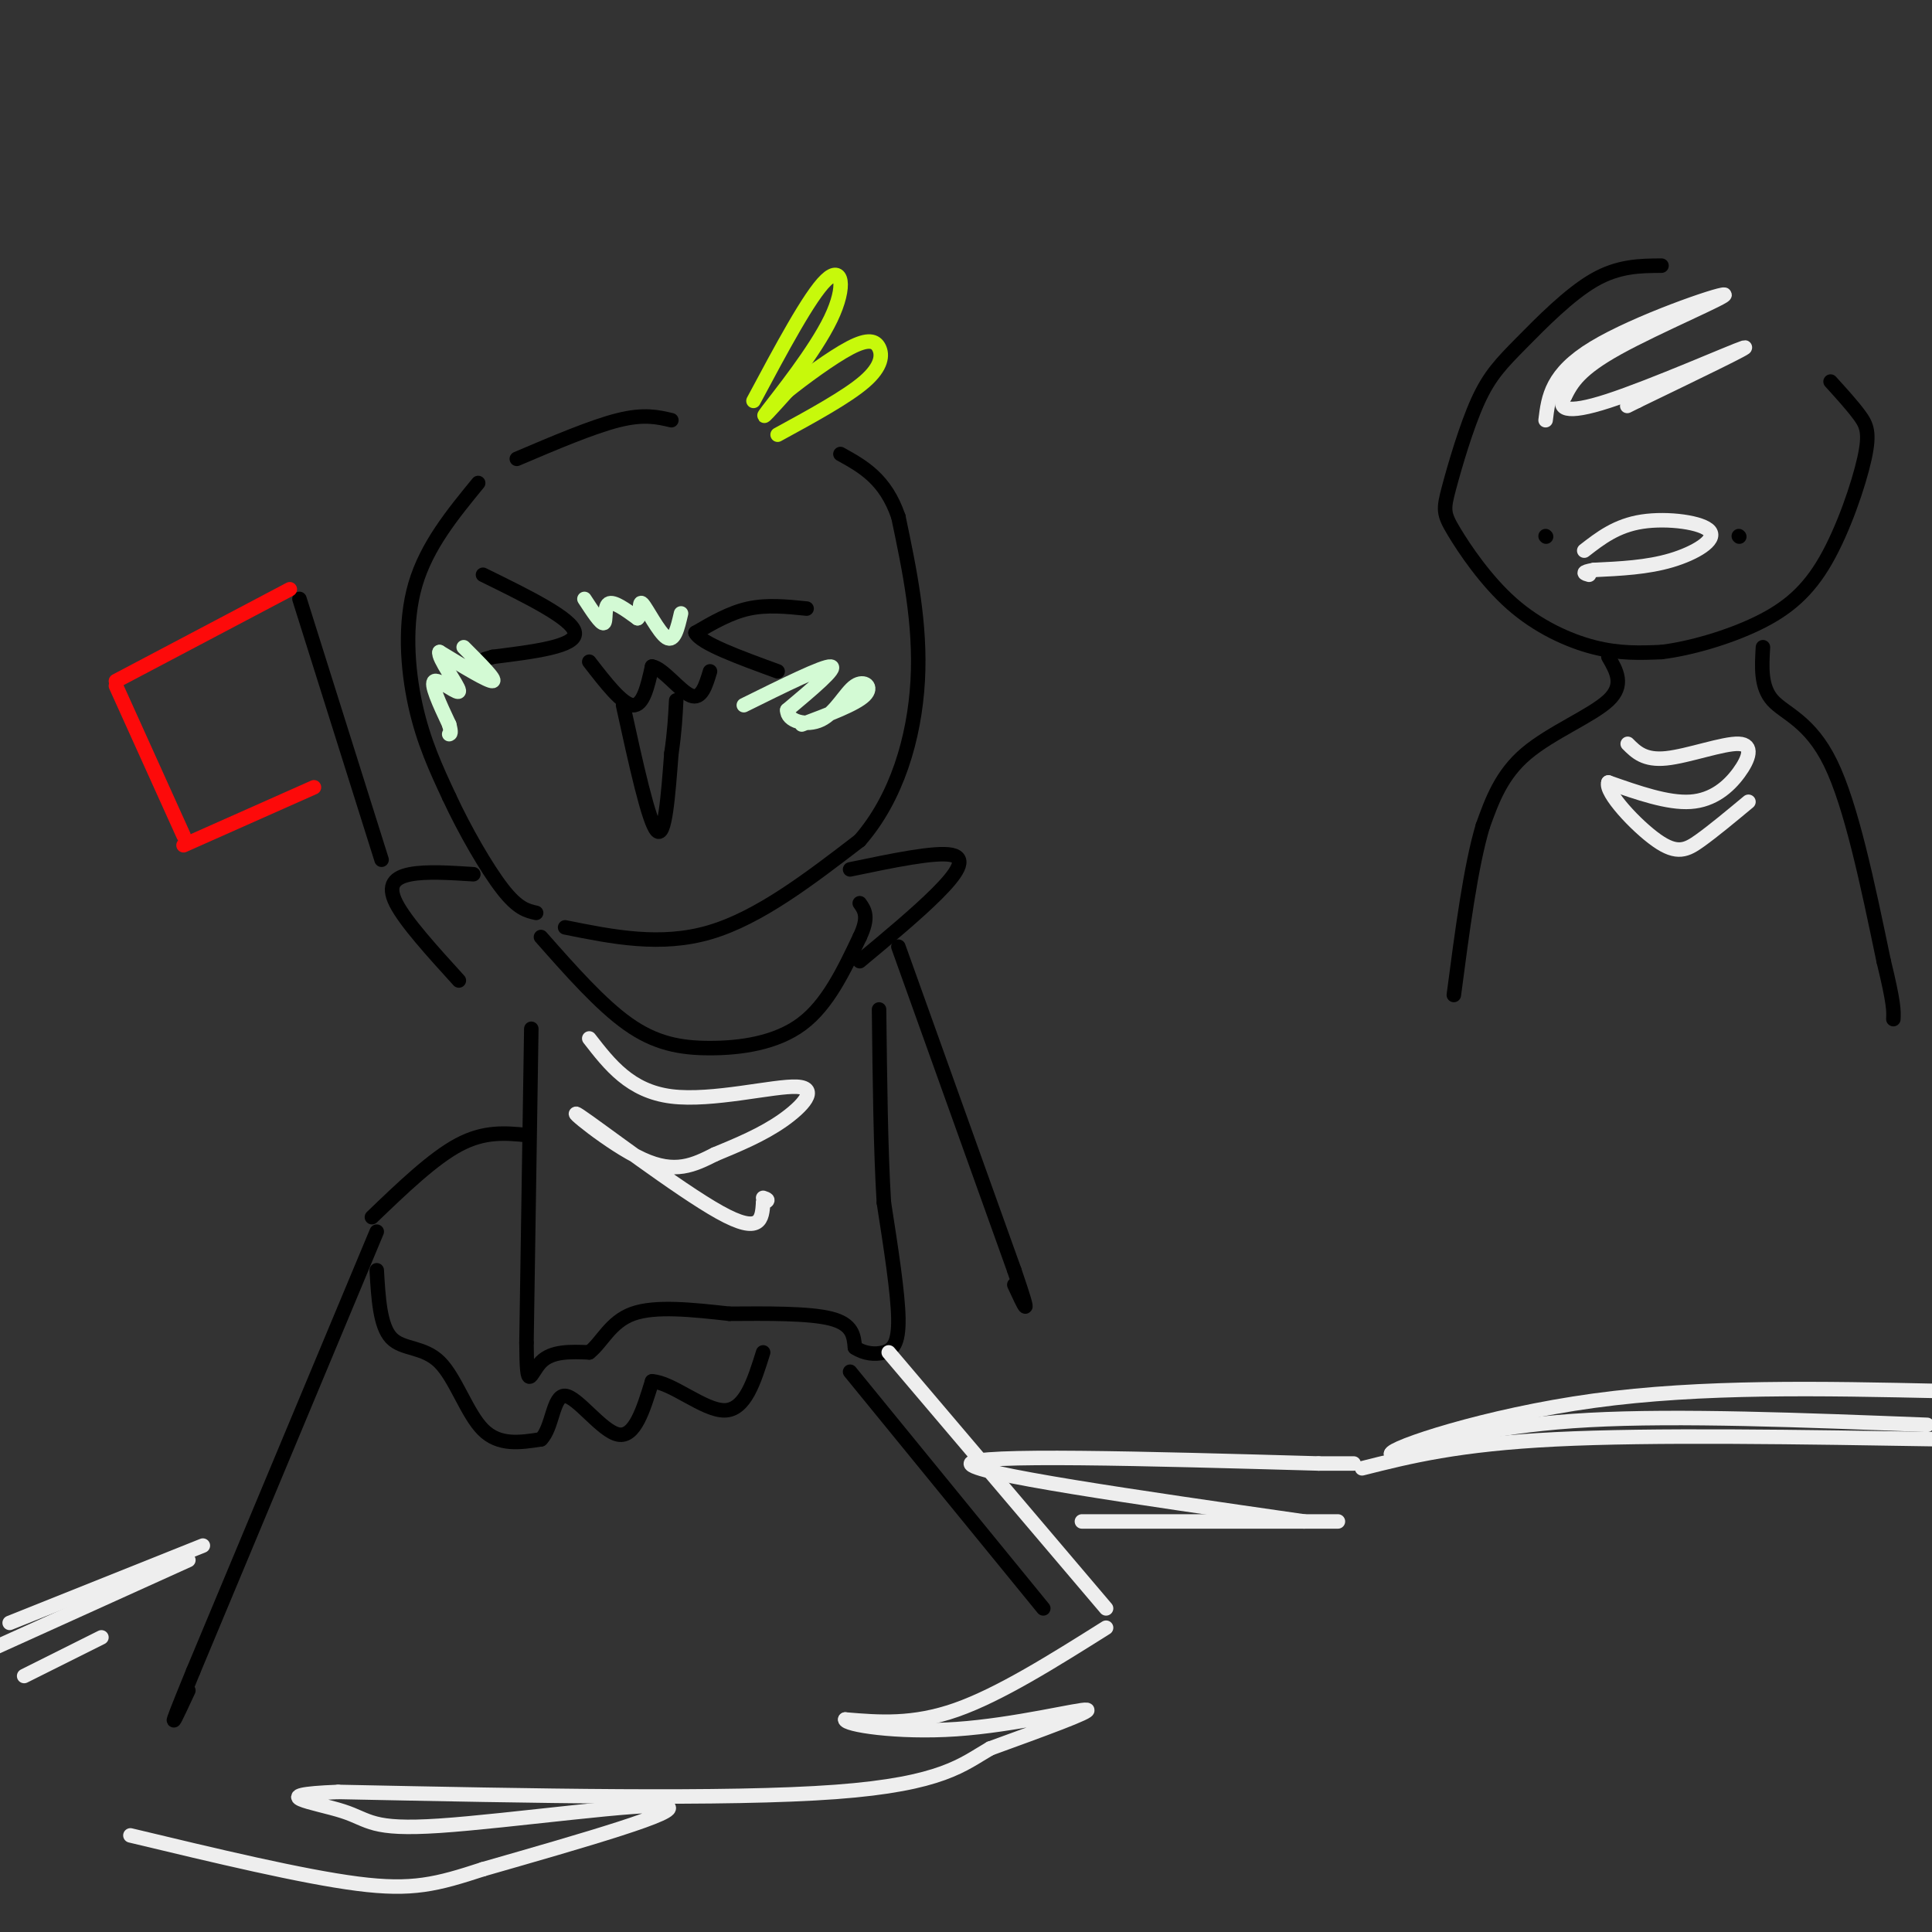 <svg viewBox='0 0 400 400' version='1.1' xmlns='http://www.w3.org/2000/svg' xmlns:xlink='http://www.w3.org/1999/xlink'><rect x="0" y="0" width="400" height="400" fill="#333333" stroke="none"/><g fill='none' stroke='rgb(0,0,0)' stroke-width='3' stroke-linecap='round' stroke-linejoin='round'><path d='M139,87c-2.833,-0.667 -5.667,-1.333 -11,0c-5.333,1.333 -13.167,4.667 -21,8'/><path d='M99,100c-5.333,6.511 -10.667,13.022 -13,21c-2.333,7.978 -1.667,17.422 0,25c1.667,7.578 4.333,13.289 7,19'/><path d='M93,165c3.222,6.956 7.778,14.844 11,19c3.222,4.156 5.111,4.578 7,5'/><path d='M117,192c9.917,2.000 19.833,4.000 30,1c10.167,-3.000 20.583,-11.000 31,-19'/><path d='M178,174c7.667,-8.778 11.333,-21.222 12,-33c0.667,-11.778 -1.667,-22.889 -4,-34'/><path d='M186,107c-2.667,-7.833 -7.333,-10.417 -12,-13'/><path d='M100,119c9.333,4.583 18.667,9.167 19,12c0.333,2.833 -8.333,3.917 -17,5'/><path d='M102,136c-2.833,0.833 -1.417,0.417 0,0'/><path d='M167,126c-4.083,-0.417 -8.167,-0.833 -12,0c-3.833,0.833 -7.417,2.917 -11,5'/><path d='M144,131c1.000,2.167 9.000,5.083 17,8'/><path d='M122,137c3.417,4.417 6.833,8.833 9,9c2.167,0.167 3.083,-3.917 4,-8'/><path d='M135,138c2.222,0.311 5.778,5.089 8,6c2.222,0.911 3.111,-2.044 4,-5'/><path d='M129,146c2.667,12.167 5.333,24.333 7,26c1.667,1.667 2.333,-7.167 3,-16'/><path d='M139,156c0.667,-4.500 0.833,-7.750 1,-11'/><path d='M98,181c-4.867,-0.311 -9.733,-0.622 -13,0c-3.267,0.622 -4.933,2.178 -3,6c1.933,3.822 7.467,9.911 13,16'/><path d='M176,180c8.844,-1.844 17.689,-3.689 21,-3c3.311,0.689 1.089,3.911 -3,8c-4.089,4.089 -10.044,9.044 -16,14'/><path d='M112,194c6.179,7.000 12.357,14.000 18,18c5.643,4.000 10.750,5.000 17,5c6.250,0.000 13.643,-1.000 19,-5c5.357,-4.000 8.679,-11.000 12,-18'/><path d='M178,194c2.000,-4.167 1.000,-5.583 0,-7'/><path d='M110,213c0.000,0.000 -1.000,65.000 -1,65'/><path d='M109,278c0.067,11.089 0.733,6.311 3,4c2.267,-2.311 6.133,-2.156 10,-2'/><path d='M122,280c2.667,-2.089 4.333,-6.311 9,-8c4.667,-1.689 12.333,-0.844 20,0'/><path d='M151,272c7.556,-0.044 16.444,-0.156 21,1c4.556,1.156 4.778,3.578 5,6'/><path d='M177,279c1.917,1.286 4.208,1.500 6,1c1.792,-0.500 3.083,-1.714 3,-7c-0.083,-5.286 -1.542,-14.643 -3,-24'/><path d='M183,249c-0.667,-10.667 -0.833,-25.333 -1,-40'/><path d='M186,196c0.000,0.000 24.000,67.000 24,67'/><path d='M210,263c4.000,11.667 2.000,7.333 0,3'/><path d='M78,255c0.000,0.000 -38.000,91.000 -38,91'/><path d='M40,346c-6.500,15.833 -3.750,9.917 -1,4'/><path d='M176,284c0.000,0.000 40.000,49.000 40,49'/><path d='M77,252c6.333,-6.083 12.667,-12.167 18,-15c5.333,-2.833 9.667,-2.417 14,-2'/><path d='M78,263c0.333,5.756 0.667,11.512 3,14c2.333,2.488 6.667,1.708 10,5c3.333,3.292 5.667,10.655 9,14c3.333,3.345 7.667,2.673 12,2'/><path d='M112,298c2.417,-2.333 2.458,-9.167 5,-9c2.542,0.167 7.583,7.333 11,8c3.417,0.667 5.208,-5.167 7,-11'/><path d='M135,286c4.067,0.156 10.733,6.044 15,6c4.267,-0.044 6.133,-6.022 8,-12'/><path d='M62,124c0.000,0.000 17.000,54.000 17,54'/></g>
<g fill='none' stroke='rgb(253,10,10)' stroke-width='3' stroke-linecap='round' stroke-linejoin='round'><path d='M60,122c0.000,0.000 -36.000,19.000 -36,19'/><path d='M24,142c0.000,0.000 14.000,31.000 14,31'/><path d='M38,175c0.000,0.000 27.000,-12.000 27,-12'/></g>
<g fill='none' stroke='rgb(211,250,212)' stroke-width='3' stroke-linecap='round' stroke-linejoin='round'><path d='M154,146c8.250,-4.083 16.500,-8.167 18,-8c1.500,0.167 -3.750,4.583 -9,9'/><path d='M163,147c-0.158,2.282 3.947,3.488 7,2c3.053,-1.488 5.053,-5.670 7,-7c1.947,-1.330 3.842,0.191 2,2c-1.842,1.809 -7.421,3.904 -13,6'/><path d='M96,134c3.417,3.417 6.833,6.833 6,7c-0.833,0.167 -5.917,-2.917 -11,-6'/><path d='M91,135c-0.464,1.107 3.875,6.875 4,8c0.125,1.125 -3.964,-2.393 -5,-2c-1.036,0.393 0.982,4.696 3,9'/><path d='M93,150c0.500,1.833 0.250,1.917 0,2'/><path d='M121,124c1.711,2.622 3.422,5.244 4,5c0.578,-0.244 0.022,-3.356 1,-4c0.978,-0.644 3.489,1.178 6,3'/><path d='M132,128c0.893,-0.690 0.125,-3.917 1,-3c0.875,0.917 3.393,5.976 5,7c1.607,1.024 2.304,-1.988 3,-5'/></g>
<g fill='none' stroke='rgb(199,249,11)' stroke-width='3' stroke-linecap='round' stroke-linejoin='round'><path d='M156,83c5.815,-10.881 11.631,-21.762 15,-25c3.369,-3.238 4.292,1.167 1,8c-3.292,6.833 -10.798,16.095 -13,19c-2.202,2.905 0.899,-0.548 4,-4'/><path d='M163,81c3.209,-2.581 9.231,-7.032 13,-9c3.769,-1.968 5.284,-1.453 6,0c0.716,1.453 0.633,3.844 -3,7c-3.633,3.156 -10.817,7.078 -18,11'/></g>
<g fill='none' stroke='rgb(238,238,238)' stroke-width='3' stroke-linecap='round' stroke-linejoin='round'><path d='M122,215c4.238,5.464 8.476,10.929 17,12c8.524,1.071 21.333,-2.250 26,-2c4.667,0.250 1.190,4.071 -3,7c-4.190,2.929 -9.095,4.964 -14,7'/><path d='M148,239c-4.341,2.180 -8.195,4.131 -15,1c-6.805,-3.131 -16.563,-11.343 -13,-9c3.563,2.343 20.447,15.241 29,20c8.553,4.759 8.777,1.380 9,-2'/><path d='M158,249c1.500,-0.500 0.750,-0.750 0,-1'/><path d='M184,280c0.000,0.000 45.000,53.000 45,53'/><path d='M229,337c-11.000,6.917 -22.000,13.833 -31,17c-9.000,3.167 -16.000,2.583 -23,2'/><path d='M175,356c-0.202,1.095 10.792,2.833 23,2c12.208,-0.833 25.631,-4.238 27,-4c1.369,0.238 -9.315,4.119 -20,8'/><path d='M205,362c-5.644,3.244 -9.756,7.356 -32,9c-22.244,1.644 -62.622,0.822 -103,0'/><path d='M70,371c-16.049,0.619 -4.673,2.166 1,4c5.673,1.834 5.643,3.955 20,3c14.357,-0.955 43.102,-4.987 47,-4c3.898,0.987 -17.051,6.994 -38,13'/><path d='M100,387c-9.600,3.133 -14.600,4.467 -26,3c-11.400,-1.467 -29.200,-5.733 -47,-10'/><path d='M5,347c0.000,0.000 16.000,-8.000 16,-8'/><path d='M224,315c0.000,0.000 53.000,0.000 53,0'/><path d='M270,315c-34.750,-5.000 -69.500,-10.000 -69,-12c0.500,-2.000 36.250,-1.000 72,0'/><path d='M273,303c12.167,0.000 6.583,0.000 1,0'/><path d='M39,323c0.000,0.000 -42.000,19.000 -42,19'/><path d='M2,336c0.000,0.000 40.000,-16.000 40,-16'/></g>
<g fill='none' stroke='rgb(0,0,0)' stroke-width='3' stroke-linecap='round' stroke-linejoin='round'><path d='M344,55c-4.445,0.026 -8.891,0.051 -14,3c-5.109,2.949 -10.883,8.820 -15,13c-4.117,4.180 -6.578,6.669 -9,12c-2.422,5.331 -4.804,13.506 -6,18c-1.196,4.494 -1.207,5.308 1,9c2.207,3.692 6.633,10.263 12,15c5.367,4.737 11.676,7.639 17,9c5.324,1.361 9.662,1.180 14,1'/><path d='M344,135c5.975,-0.724 13.913,-3.034 20,-6c6.087,-2.966 10.322,-6.589 14,-13c3.678,-6.411 6.798,-15.611 8,-21c1.202,-5.389 0.486,-6.968 -1,-9c-1.486,-2.032 -3.743,-4.516 -6,-7'/><path d='M333,136c1.689,2.911 3.378,5.822 0,9c-3.378,3.178 -11.822,6.622 -17,11c-5.178,4.378 -7.089,9.689 -9,15'/><path d='M307,171c-2.500,8.333 -4.250,21.667 -6,35'/><path d='M365,134c-0.244,4.111 -0.489,8.222 2,11c2.489,2.778 7.711,4.222 12,13c4.289,8.778 7.644,24.889 11,41'/><path d='M390,199c2.167,8.833 2.083,10.417 2,12'/><path d='M320,111c0.000,0.000 0.100,0.100 0.1,0.1'/><path d='M360,111c0.000,0.000 0.100,0.100 0.1,0.1'/></g>
<g fill='none' stroke='rgb(238,238,238)' stroke-width='3' stroke-linecap='round' stroke-linejoin='round'><path d='M282,304c9.917,-2.500 19.833,-5.000 40,-6c20.167,-1.000 50.583,-0.500 81,0'/><path d='M399,295c-25.750,-1.000 -51.500,-2.000 -70,-1c-18.500,1.000 -29.750,4.000 -41,7'/><path d='M288,301c-0.244,-1.267 19.644,-7.933 42,-11c22.356,-3.067 47.178,-2.533 72,-2'/><path d='M337,154c1.735,1.735 3.470,3.470 8,3c4.530,-0.470 11.853,-3.147 15,-3c3.147,0.147 2.116,3.116 0,6c-2.116,2.884 -5.319,5.681 -10,6c-4.681,0.319 -10.841,-1.841 -17,-4'/><path d='M333,162c-0.786,2.000 5.750,9.000 10,12c4.250,3.000 6.214,2.000 9,0c2.786,-2.000 6.393,-5.000 10,-8'/><path d='M328,114c3.345,-2.595 6.690,-5.190 12,-6c5.310,-0.810 12.583,0.167 14,2c1.417,1.833 -3.024,4.524 -8,6c-4.976,1.476 -10.488,1.738 -16,2'/><path d='M330,118c-2.833,0.500 -1.917,0.750 -1,1'/><path d='M320,87c0.583,-4.827 1.167,-9.655 10,-15c8.833,-5.345 25.917,-11.208 27,-11c1.083,0.208 -13.833,6.488 -22,11c-8.167,4.512 -9.583,7.256 -11,10'/><path d='M324,82c-1.595,2.560 -0.083,3.958 9,1c9.083,-2.958 25.738,-10.274 28,-11c2.262,-0.726 -9.869,5.137 -22,11'/><path d='M339,83c-3.667,1.833 -1.833,0.917 0,0'/></g>
</svg>